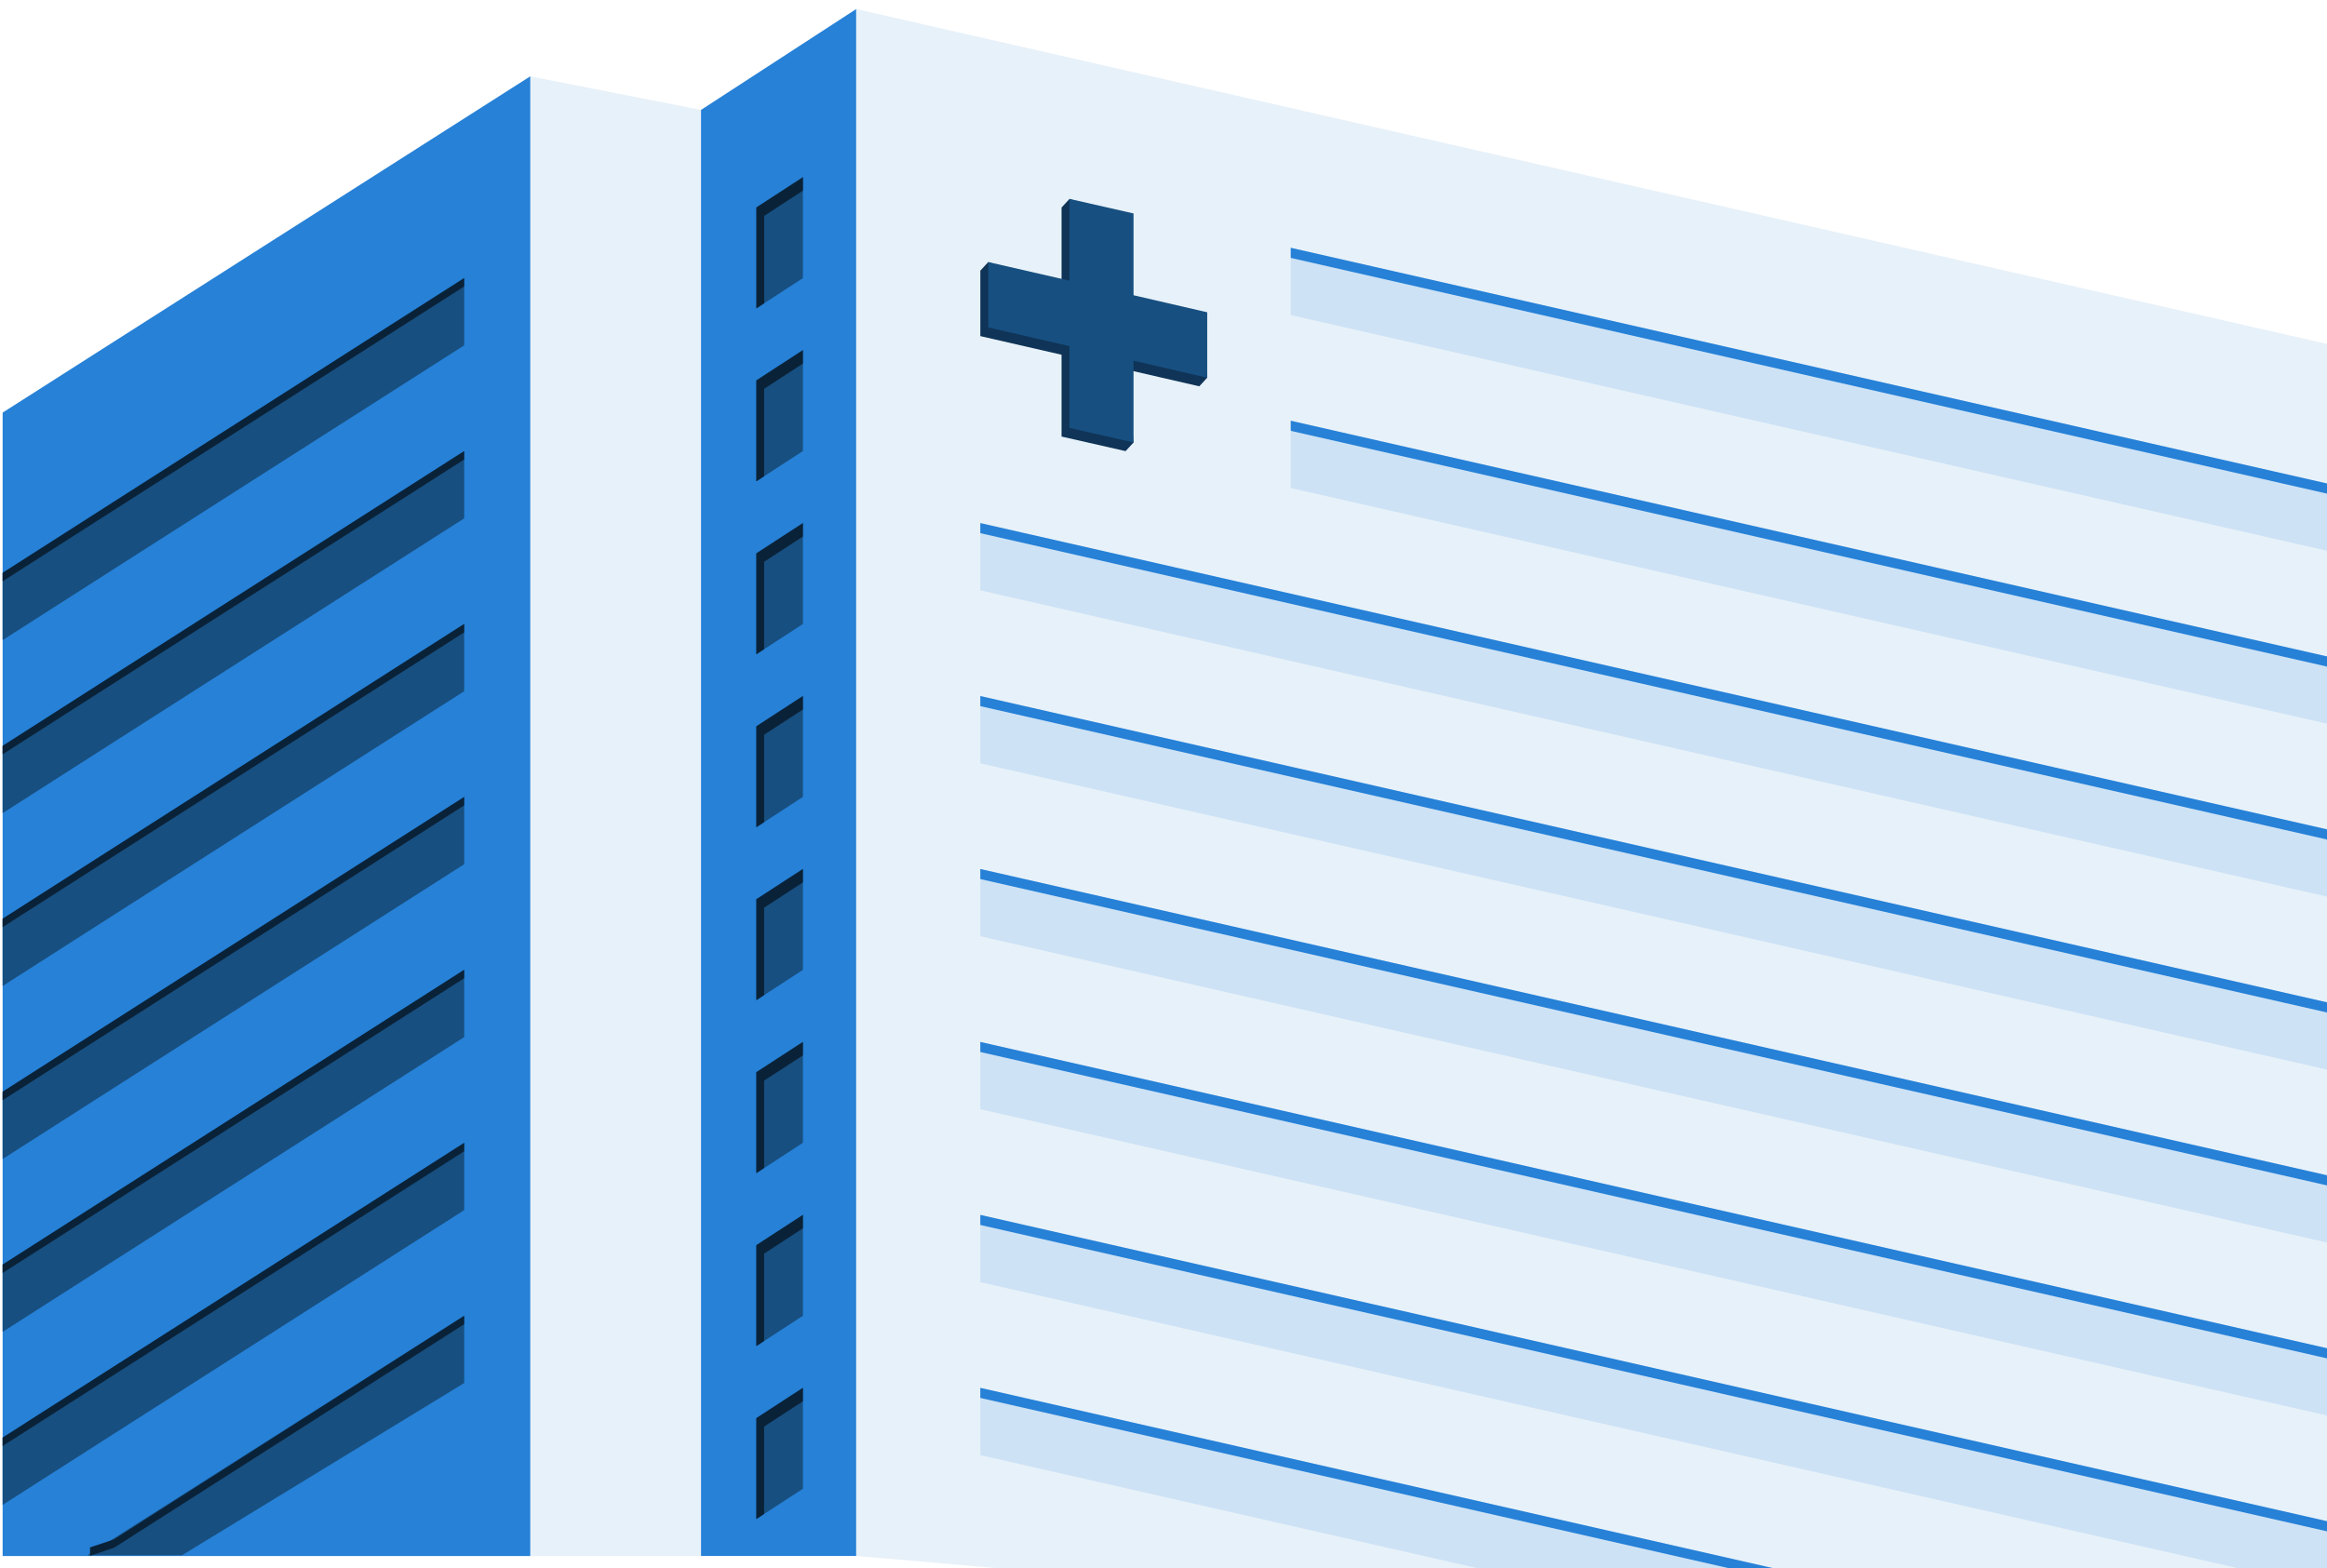 <?xml version="1.0" encoding="utf-8"?>
<svg xmlns="http://www.w3.org/2000/svg" width="89" height="60" viewBox="0 0 89 60" fill="none">
<path d="M114.656 66.602L32.746 59.526V0.347L114.656 19.001V66.602Z" fill="#E7F1F9"/>
<path d="M109.825 23.234V25.807L37.494 9.352V6.779L109.825 23.234Z" fill="#CDE2F5"/>
<path d="M109.825 29.85V32.423L37.494 15.968V13.395L109.825 29.85Z" fill="#CDE2F5"/>
<path d="M109.825 36.466V39.039L37.494 22.585V20.012L109.825 36.466Z" fill="#CDE2F5"/>
<path d="M109.825 36.465V39.038L109.528 38.974V36.787L37.494 20.397V20.011L109.825 36.465Z" fill="#2681D7"/>
<path d="M109.825 43.083V45.656L37.494 29.201V26.628L109.825 43.083Z" fill="#CDE2F5"/>
<path d="M109.825 49.699V52.272L37.494 35.817V33.245L109.825 49.699Z" fill="#CDE2F5"/>
<path d="M109.825 56.316V58.889L37.494 42.434V39.861L109.825 56.316Z" fill="#CDE2F5"/>
<path d="M109.825 62.932V65.505L37.494 49.05V46.478L109.825 62.932Z" fill="#CDE2F5"/>
<path d="M109.825 69.549V72.122L37.494 55.667V53.094L109.825 69.549Z" fill="#CDE2F5"/>
<path d="M26.81 59.526H32.745V0.347L26.81 4.206V59.526Z" fill="#2681D7"/>
<path d="M30.708 6.779V10.639L28.928 11.796V7.937L30.708 6.779Z" fill="#174F80"/>
<path d="M30.71 6.779V7.294L29.227 8.259V11.604L28.93 11.796V7.937L30.71 6.779Z" fill="#0A2238"/>
<path d="M30.708 13.395V17.255L28.928 18.413V14.553L30.708 13.395Z" fill="#174F80"/>
<path d="M26.809 59.527H20.28V2.92L26.809 4.206V59.527Z" fill="#E7F1F9"/>
<path d="M20.281 2.92V59.527H0.101V15.785L4.356 13.07L20.281 2.92Z" fill="#2681D7"/>
<path d="M30.708 20.012V23.872L28.928 25.029V21.17L30.708 20.012Z" fill="#174F80"/>
<path d="M30.708 26.628V30.487L28.928 31.646V27.786L30.708 26.628Z" fill="#174F80"/>
<path d="M30.708 33.245V37.104L28.928 38.262V34.402L30.708 33.245Z" fill="#174F80"/>
<path d="M30.708 39.861V43.72L28.928 44.879V41.018L30.708 39.861Z" fill="#174F80"/>
<path d="M30.708 46.478V50.337L28.928 51.495V47.635L30.708 46.478Z" fill="#174F80"/>
<path d="M30.708 53.094V56.954L28.928 58.112V54.252L30.708 53.094Z" fill="#174F80"/>
<path d="M17.753 10.639V13.212L4.356 21.767L0.101 24.488V21.915L4.356 19.194L17.753 10.639Z" fill="#174F80"/>
<path d="M17.753 10.639V10.96L4.356 19.516L0.101 22.237V21.915L4.356 19.194L17.753 10.639Z" fill="#0A2238"/>
<path d="M17.753 17.258V19.831L4.356 28.386L0.101 31.107V28.534L4.356 25.813L17.753 17.258Z" fill="#174F80"/>
<path d="M17.753 23.871V26.444L4.356 34.999L0.101 37.72V35.147L4.356 32.426L17.753 23.871Z" fill="#174F80"/>
<path d="M17.753 30.489V33.062L4.356 41.618L0.101 44.339V41.766L4.356 39.045L17.753 30.489Z" fill="#174F80"/>
<path d="M17.753 37.102V39.676L4.356 48.231L0.101 50.952V48.379L4.356 45.658L17.753 37.102Z" fill="#174F80"/>
<path d="M17.753 43.722V46.295L4.356 54.85L0.101 57.571V54.998L4.356 52.277L17.753 43.722Z" fill="#174F80"/>
<path d="M3.337 59.5H6.957L17.754 52.91V50.337L3.337 59.5Z" fill="#174F80"/>
<path d="M109.825 29.85V32.422L109.528 32.359V30.172L37.494 13.781V13.395L109.825 29.85Z" fill="#2681D7"/>
<path d="M109.825 23.233V25.807L109.528 25.743V23.555L37.494 7.165V6.779L109.825 23.233Z" fill="#2681D7"/>
<path d="M109.825 43.083V45.655L109.528 45.591V43.404L37.494 27.014V26.628L109.825 43.083Z" fill="#2681D7"/>
<path d="M109.825 49.699V52.272L109.528 52.207V50.02L37.494 33.63V33.245L109.825 49.699Z" fill="#2681D7"/>
<path d="M109.825 56.315V58.888L109.528 58.824V56.637L37.494 40.246V39.861L109.825 56.315Z" fill="#2681D7"/>
<path d="M109.825 62.932V65.505L109.528 65.441V63.254L37.494 46.863V46.478L109.825 62.932Z" fill="#2681D7"/>
<path d="M109.825 69.549V72.122L109.528 72.058V69.87L37.494 53.48V53.094L109.825 69.549Z" fill="#2681D7"/>
<path d="M49.366 6.457H36.901V19.001H49.366V6.457Z" fill="#E7F1F9"/>
<path d="M45.869 12.275L46.172 14.45L45.869 14.779L43.05 14.129L43.355 16.928L43.05 17.258L40.601 16.701V13.571L37.494 12.858V10.354L37.798 10.025L40.601 11.068V7.939L40.906 7.609L43.05 8.496V11.625L45.869 12.275Z" fill="#0F3457"/>
<path d="M46.172 11.947V14.45L43.354 13.799V16.928L40.905 16.371V13.242L37.798 12.528V10.025L40.905 10.738V7.609L43.354 8.166V11.295L46.172 11.947Z" fill="#174F80"/>
<path d="M30.708 13.395V13.91L29.225 14.875V18.22L28.928 18.413V14.553L30.708 13.395Z" fill="#0A2238"/>
<path d="M30.708 20.012V20.526L29.225 21.491V24.837L28.928 25.029V21.17L30.708 20.012Z" fill="#0A2238"/>
<path d="M30.708 33.245V33.759L29.225 34.724V38.069L28.928 38.262V34.402L30.708 33.245Z" fill="#0A2238"/>
<path d="M30.708 26.628V27.143L29.225 28.107V31.453L28.928 31.646V27.786L30.708 26.628Z" fill="#0A2238"/>
<path d="M30.708 39.861V40.376L29.225 41.34V44.685L28.928 44.879V41.018L30.708 39.861Z" fill="#0A2238"/>
<path d="M30.708 46.478V46.992L29.225 47.957V51.302L28.928 51.495V47.635L30.708 46.478Z" fill="#0A2238"/>
<path d="M30.708 53.094V53.609L29.225 54.574V57.919L28.928 58.112V54.252L30.708 53.094Z" fill="#0A2238"/>
<path d="M17.753 17.258V17.579L4.356 26.135L0.101 28.856V28.534L4.356 25.813L17.753 17.258Z" fill="#0A2238"/>
<path d="M17.753 23.871V24.192L4.356 32.748L0.101 35.469V35.147L4.356 32.426L17.753 23.871Z" fill="#0A2238"/>
<path d="M17.753 30.489V30.811L4.356 39.367L0.101 42.088V41.766L4.356 39.045L17.753 30.489Z" fill="#0A2238"/>
<path d="M17.753 37.102V37.424L4.356 45.98L0.101 48.7V48.379L4.356 45.658L17.753 37.102Z" fill="#0A2238"/>
<path d="M17.753 43.722V44.044L4.356 52.598L0.101 55.319V54.998L4.356 52.277L17.753 43.722Z" fill="#0A2238"/>
<path d="M17.754 50.337V50.659L4.357 59.214L3.443 59.52V59.198L4.357 58.892L17.754 50.337Z" fill="#0A2238"/>
</svg>